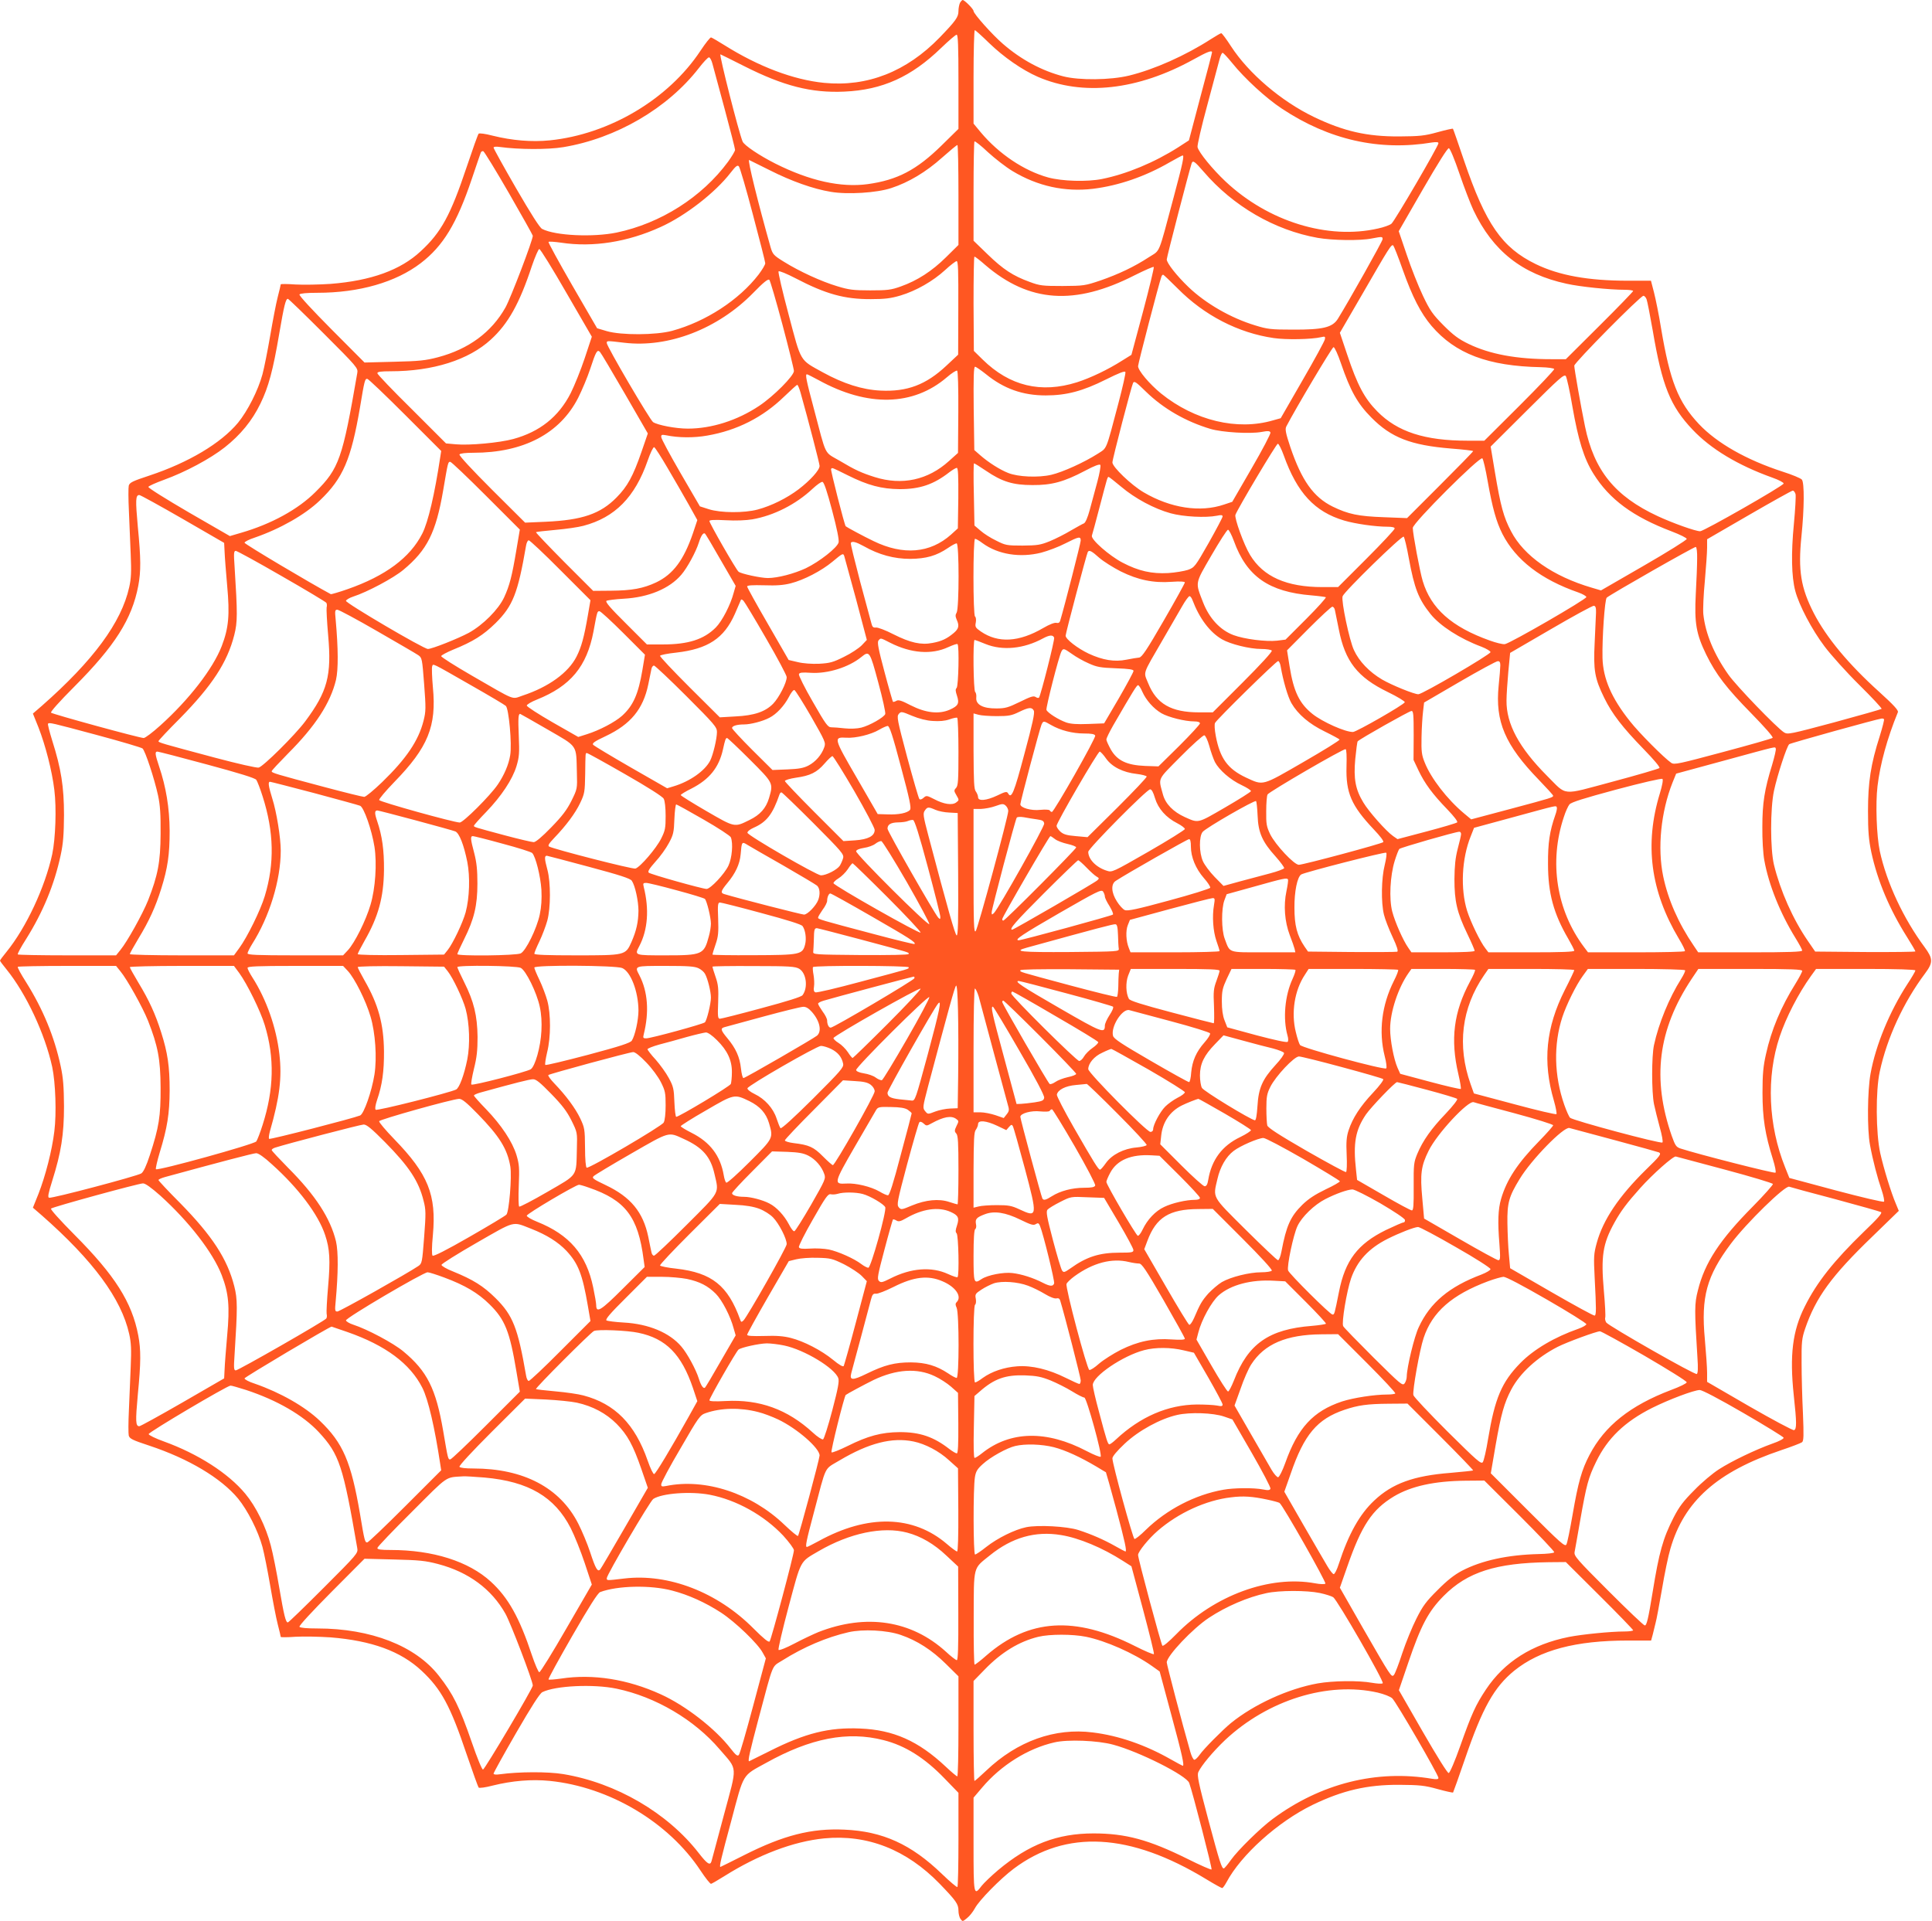 <?xml version="1.0" standalone="no"?>
<!DOCTYPE svg PUBLIC "-//W3C//DTD SVG 20010904//EN"
 "http://www.w3.org/TR/2001/REC-SVG-20010904/DTD/svg10.dtd">
<svg version="1.0" xmlns="http://www.w3.org/2000/svg"
 width="1280pt" height="1273pt" viewBox="0 0 1280 1273"
 preserveAspectRatio="xMidYMid meet">
<g transform="translate(0,1273) scale(0.1,-0.1)"
fill="#ff5722" stroke="none">
<path d="M6360 12711 c-5 -11 -10 -35 -10 -55 0 -39 -18 -64 -124 -174 -220
-227 -480 -329 -766 -301 -203 20 -435 108 -661 250 -43 27 -83 50 -88 51 -5
2 -37 -38 -70 -88 -212 -321 -604 -554 -999 -594 -120 -12 -249 -1 -378 31
-49 13 -89 18 -93 13 -5 -5 -40 -104 -79 -220 -107 -320 -169 -434 -305 -559
-133 -124 -328 -195 -597 -216 -74 -5 -179 -7 -232 -4 -54 4 -98 4 -98 1 0 -4
-9 -41 -20 -84 -11 -42 -33 -158 -50 -257 -17 -99 -40 -214 -51 -255 -29 -107
-99 -244 -162 -321 -113 -136 -328 -264 -587 -350 -112 -37 -131 -46 -137 -67
-3 -13 -3 -88 1 -168 3 -79 9 -209 12 -288 5 -115 3 -159 -10 -217 -52 -234
-239 -487 -579 -786 l-59 -51 37 -92 c46 -118 90 -288 105 -414 15 -119 8
-321 -14 -426 -48 -220 -173 -487 -303 -647 -24 -29 -43 -55 -43 -58 0 -3 19
-29 43 -58 130 -160 255 -427 303 -647 22 -105 29 -307 14 -426 -15 -126 -59
-296 -105 -414 l-37 -92 59 -51 c340 -299 527 -552 579 -786 13 -58 15 -102
10 -217 -3 -79 -9 -209 -12 -288 -4 -80 -4 -155 -1 -168 6 -21 25 -30 137 -67
259 -86 474 -214 587 -350 63 -77 133 -214 162 -321 11 -41 34 -156 51 -255
17 -99 39 -215 50 -257 11 -43 20 -80 20 -84 0 -3 44 -3 98 1 53 3 158 1 232
-4 273 -22 465 -92 603 -221 131 -122 191 -234 298 -552 40 -117 76 -217 80
-222 4 -5 44 0 93 13 129 32 258 43 378 31 395 -40 787 -273 999 -594 33 -50
65 -90 70 -88 5 1 45 24 88 51 226 142 458 230 661 250 286 28 546 -74 766
-301 108 -112 124 -134 124 -177 0 -20 6 -46 14 -56 13 -18 14 -18 43 6 17 13
40 43 52 65 28 53 169 196 257 262 348 261 770 238 1275 -69 54 -33 101 -59
106 -59 5 0 17 17 28 37 96 182 341 402 571 514 199 96 361 134 574 133 135
-1 168 -4 254 -28 54 -15 101 -25 103 -23 2 3 38 103 79 223 116 339 193 475
326 584 170 137 407 200 753 200 l154 0 11 40 c5 22 14 57 19 78 6 20 24 120
42 222 17 102 42 223 56 269 91 314 309 509 733 652 69 23 131 47 139 53 11 9
12 42 6 191 -5 99 -9 250 -9 335 -1 138 2 163 23 225 71 208 174 350 447 613
l174 169 -19 46 c-31 72 -81 234 -104 337 -29 131 -31 414 -3 540 48 223 157
459 300 650 54 72 53 98 -2 173 -141 190 -252 427 -298 638 -21 100 -29 313
-15 430 17 145 64 317 135 490 5 12 -28 48 -124 135 -204 184 -349 359 -433
521 -86 168 -105 283 -82 509 19 185 20 354 3 376 -7 9 -65 33 -128 53 -240
78 -435 189 -554 315 -138 147 -192 284 -251 635 -14 88 -36 195 -47 238 l-20
77 -154 0 c-261 0 -455 35 -609 110 -224 109 -332 265 -475 685 -39 115 -72
211 -74 212 -2 2 -48 -8 -102 -23 -86 -24 -119 -27 -254 -28 -214 -1 -367 34
-565 129 -216 104 -432 288 -549 468 -31 48 -60 87 -65 87 -4 0 -35 -18 -68
-39 -169 -109 -375 -201 -543 -242 -124 -30 -329 -32 -435 -5 -143 37 -280
111 -400 215 -70 60 -195 200 -195 218 0 13 -60 73 -72 73 -4 0 -12 -9 -18
-19z m192 -265 c97 -94 219 -179 324 -225 298 -129 662 -89 1031 115 92 51
123 63 123 47 0 -4 -34 -137 -77 -295 l-76 -288 -71 -46 c-157 -100 -341 -177
-505 -210 -100 -20 -263 -15 -356 10 -160 44 -327 156 -447 299 l-48 58 0 310
c0 170 4 309 8 309 5 0 47 -38 94 -84z m-202 -258 l0 -312 -112 -110 c-165
-162 -293 -229 -489 -256 -177 -24 -383 21 -612 136 -107 54 -206 121 -217
146 -25 59 -157 578 -147 578 1 0 72 -35 157 -78 261 -132 446 -179 664 -169
252 11 444 98 641 289 50 48 96 88 103 88 9 0 12 -69 12 -312z m1813 125 c81
-101 225 -234 330 -303 312 -207 646 -282 995 -224 29 4 42 3 42 -5 0 -19
-289 -514 -311 -533 -10 -9 -51 -24 -89 -32 -333 -76 -728 46 -1011 312 -86
81 -176 191 -185 227 -3 11 26 137 65 280 38 143 75 279 81 303 6 23 15 42 20
42 5 0 33 -30 63 -67z m-3443 -5 c7 -24 43 -159 81 -300 38 -141 69 -263 69
-271 0 -8 -21 -43 -46 -78 -173 -235 -447 -409 -739 -470 -156 -32 -405 -21
-493 24 -16 8 -72 96 -173 270 -82 142 -149 263 -149 269 0 6 16 8 43 4 124
-17 317 -18 419 -1 350 58 691 257 898 524 30 39 60 71 67 71 7 0 17 -19 23
-42z m1989 -712 c166 -100 346 -139 532 -117 170 21 346 81 511 177 42 24 80
44 83 44 12 0 2 -48 -60 -280 -104 -389 -86 -344 -163 -394 -98 -64 -200 -112
-320 -154 -104 -35 -111 -36 -252 -37 -133 0 -151 2 -218 27 -110 40 -176 83
-279 183 l-93 90 0 326 c0 179 3 329 6 332 4 3 44 -28 89 -71 46 -42 119 -99
164 -126z m-359 -158 l0 -331 -83 -82 c-92 -91 -189 -154 -299 -193 -64 -23
-88 -26 -203 -26 -112 0 -142 4 -220 28 -103 31 -248 97 -352 162 -68 42 -74
49 -88 97 -84 298 -153 577 -142 577 1 0 63 -31 137 -68 142 -72 288 -124 404
-143 111 -19 305 -7 401 25 114 37 230 106 337 202 51 45 96 83 101 83 4 1 7
-148 7 -331z m3319 142 c31 -91 73 -200 93 -243 129 -271 322 -423 617 -487
89 -20 284 -40 384 -40 31 0 57 -4 57 -8 0 -4 -100 -108 -223 -230 l-223 -222
-95 0 c-232 0 -408 33 -549 101 -68 33 -102 59 -167 124 -71 72 -89 97 -136
196 -30 63 -78 184 -107 271 l-53 156 159 276 c100 173 164 275 173 274 8 -2
37 -71 70 -168z m-6297 -130 c87 -151 158 -278 158 -282 0 -30 -146 -412 -181
-475 -93 -165 -244 -276 -447 -330 -84 -22 -124 -26 -292 -30 l-195 -5 -219
220 c-128 129 -216 224 -212 231 5 7 48 11 119 11 277 0 519 70 684 196 149
114 239 262 339 559 30 88 56 166 59 173 3 8 10 12 17 10 6 -2 83 -127 170
-278z m4602 143 c196 -229 470 -388 756 -439 98 -17 281 -20 359 -4 69 13 71
13 71 -5 0 -13 -224 -411 -296 -527 -36 -58 -100 -73 -299 -72 -145 0 -168 3
-249 28 -162 49 -328 145 -442 254 -79 76 -144 159 -144 183 0 16 149 589 165
637 8 22 20 13 79 -55z m-2986 -284 c45 -169 82 -314 82 -323 0 -10 -20 -43
-44 -75 -130 -169 -350 -312 -573 -373 -108 -29 -337 -30 -433 -2 l-64 19
-164 283 c-90 156 -161 286 -158 289 3 4 41 1 84 -5 210 -32 440 4 659 104
164 74 362 228 463 359 35 45 46 53 55 43 7 -7 49 -151 93 -319z m4305 -365
c65 -183 120 -289 191 -373 158 -185 375 -267 725 -274 47 -1 86 -7 88 -12 2
-6 -102 -115 -230 -243 l-233 -232 -111 0 c-284 0 -465 59 -598 194 -85 86
-132 174 -200 378 l-48 143 148 255 c179 310 194 335 206 323 4 -4 33 -76 62
-159z m-5540 -155 l168 -290 -47 -142 c-26 -78 -68 -182 -93 -232 -80 -157
-205 -256 -381 -304 -92 -25 -290 -43 -379 -35 l-66 6 -227 227 c-126 124
-228 231 -228 238 0 10 24 13 88 13 280 0 517 75 664 210 115 105 190 239 272
488 21 61 43 112 49 112 7 0 88 -131 180 -291z m2776 184 c290 -248 592 -269
988 -67 68 34 125 59 127 55 3 -4 -29 -137 -71 -295 l-77 -287 -61 -38 c-94
-60 -212 -116 -300 -144 -238 -75 -446 -25 -625 151 l-58 57 -2 313 c0 171 2
312 6 312 4 0 37 -25 73 -57z m-180 -283 l-1 -310 -78 -73 c-134 -126 -260
-174 -437 -165 -121 6 -245 46 -380 120 -157 87 -143 62 -228 383 -41 153 -71
283 -67 287 5 5 55 -16 113 -46 199 -104 324 -139 499 -138 92 0 132 5 196 24
103 31 214 94 296 169 34 32 69 58 76 59 10 0 12 -63 11 -310z m1454 128 c176
-178 401 -294 636 -328 81 -12 250 -9 314 6 25 6 28 4 25 -13 -1 -11 -68 -134
-148 -272 l-145 -252 -50 -14 c-238 -70 -520 -2 -743 178 -77 63 -152 152
-152 181 0 17 139 551 155 594 2 6 7 12 11 12 3 0 47 -42 97 -92z m-2619 -239
c42 -158 76 -296 76 -307 0 -32 -134 -167 -230 -231 -145 -97 -316 -151 -473
-151 -80 0 -199 23 -230 43 -21 14 -307 502 -307 524 0 16 -2 16 116 2 293
-35 621 92 854 330 69 71 98 94 107 87 6 -6 45 -140 87 -297z m5725 168 c5
-13 23 -106 41 -208 62 -366 116 -500 264 -656 121 -128 300 -236 529 -318 43
-15 76 -33 74 -39 -5 -17 -529 -316 -553 -316 -31 0 -182 54 -281 100 -284
132 -422 303 -482 595 -28 136 -71 381 -71 402 0 20 438 463 458 463 7 0 16
-10 21 -23z m-8765 -226 c223 -223 229 -230 223 -263 -98 -567 -120 -632 -277
-788 -115 -115 -292 -212 -492 -270 l-75 -22 -272 157 c-149 87 -270 162 -268
169 2 6 49 27 104 47 141 51 307 140 402 215 104 82 182 177 236 289 54 110
84 222 125 464 32 187 43 231 57 231 5 0 111 -103 237 -229z m6740 -198 c63
-184 110 -267 201 -359 132 -134 262 -184 528 -206 81 -6 147 -14 147 -17 0
-4 -99 -105 -219 -225 l-219 -219 -153 6 c-169 6 -236 20 -339 70 -128 63
-206 173 -281 394 -31 93 -36 119 -27 137 61 118 304 526 313 526 7 0 29 -48
49 -107z m-4744 -202 l152 -263 -42 -122 c-56 -162 -93 -229 -165 -302 -107
-109 -228 -150 -468 -161 l-138 -6 -221 220 c-132 132 -218 225 -214 232 5 7
40 11 92 11 332 0 574 127 695 365 25 50 61 135 79 190 38 116 47 132 65 113
7 -7 81 -132 165 -277z m2392 130 c119 -97 244 -141 396 -141 138 0 246 29
398 105 88 44 127 59 130 50 3 -7 -18 -100 -46 -206 -86 -325 -74 -294 -138
-336 -88 -56 -230 -121 -307 -139 -86 -20 -220 -14 -285 12 -54 21 -130 69
-185 117 l-40 35 -4 276 c-2 205 0 276 9 276 6 0 38 -22 72 -49z m-183 -252
l-2 -270 -59 -53 c-140 -127 -312 -164 -493 -107 -88 28 -130 47 -232 108
-106 62 -85 20 -172 349 -50 187 -57 224 -45 224 4 0 39 -18 78 -39 325 -179
626 -172 849 19 32 28 63 47 68 44 6 -3 9 -112 8 -275z m4069 35 c39 -222 76
-342 139 -443 106 -170 262 -285 518 -382 55 -21 100 -43 100 -50 0 -7 -128
-87 -284 -177 l-284 -164 -61 18 c-256 75 -450 210 -535 374 -49 93 -69 166
-107 393 l-28 168 243 242 c213 212 244 240 255 225 6 -9 27 -101 44 -204z
m-7734 -53 l239 -239 -6 -39 c-37 -246 -80 -431 -119 -508 -81 -160 -244 -281
-496 -369 -57 -20 -107 -34 -110 -33 -131 70 -572 332 -572 341 0 6 30 22 68
34 170 59 333 152 431 246 154 147 207 272 266 616 30 182 33 190 48 190 7 0
120 -108 251 -239z m4908 154 c116 -113 264 -198 428 -247 78 -23 264 -34 338
-20 43 8 55 7 59 -4 3 -7 -53 -114 -124 -236 l-129 -223 -54 -18 c-158 -54
-355 -24 -533 81 -82 48 -207 168 -207 198 0 22 127 509 137 527 8 14 19 7 85
-58z m-2288 -7 c53 -189 126 -470 126 -485 0 -28 -62 -96 -139 -155 -78 -59
-181 -110 -271 -134 -89 -24 -245 -23 -324 2 l-59 19 -128 220 c-70 121 -128
228 -128 239 -1 16 4 17 32 12 81 -17 185 -18 273 -2 197 34 368 121 509 258
44 42 83 78 87 78 4 0 14 -24 22 -52z m3201 -415 c89 -249 205 -374 400 -432
74 -22 208 -41 287 -41 32 0 48 -4 48 -12 0 -7 -84 -97 -187 -200 l-188 -188
-103 0 c-239 0 -393 69 -480 213 -41 67 -105 245 -97 266 18 46 271 471 281
471 6 0 24 -35 39 -77z m-4082 -84 c44 -74 105 -181 138 -239 l59 -106 -29
-87 c-61 -178 -131 -272 -244 -326 -85 -40 -161 -54 -300 -55 l-117 -1 -192
192 c-105 106 -190 195 -187 197 2 2 60 9 129 15 69 6 152 18 185 27 209 55
342 190 426 432 18 52 37 91 43 89 6 -2 46 -64 89 -138z m5433 -86 c32 -180
57 -269 98 -351 89 -173 256 -302 504 -388 28 -10 52 -24 52 -30 0 -15 -505
-307 -540 -312 -14 -2 -59 9 -100 24 -253 90 -390 213 -444 394 -19 62 -66
315 -66 352 0 33 445 477 461 461 6 -6 22 -74 35 -150z m-6636 -98 l224 -224
-23 -136 c-29 -173 -45 -235 -81 -313 -38 -81 -140 -183 -234 -235 -73 -39
-244 -107 -271 -107 -28 0 -545 304 -543 319 2 7 23 20 48 28 93 30 266 122
332 177 158 131 216 247 264 526 32 188 32 190 47 190 7 0 113 -101 237 -225z
m3312 166 c107 -73 180 -95 308 -95 127 -1 209 21 349 95 62 33 97 46 101 38
4 -6 -5 -56 -20 -112 -15 -56 -38 -139 -50 -185 -14 -52 -29 -86 -39 -90 -9
-3 -47 -25 -86 -47 -38 -23 -101 -55 -140 -71 -62 -25 -82 -28 -180 -29 -105
0 -114 2 -175 33 -36 17 -83 47 -104 66 l-40 34 -4 206 c-3 113 -2 206 1 206
4 0 39 -22 79 -49z m-916 -30 c134 -67 225 -91 345 -92 134 0 225 31 330 113
20 15 42 28 48 28 9 0 11 -55 10 -201 l-3 -200 -45 -41 c-139 -124 -317 -139
-514 -43 -63 30 -176 91 -184 98 -8 8 -101 372 -97 379 7 11 1 13 110 -41z
m1812 -76 c92 -78 219 -146 328 -176 83 -23 233 -31 307 -16 27 6 37 5 37 -5
0 -7 -42 -86 -92 -175 -90 -158 -94 -163 -138 -179 -25 -8 -83 -18 -130 -21
-109 -6 -196 13 -303 69 -88 46 -211 154 -203 179 3 8 26 93 51 189 52 198 52
200 60 200 3 0 40 -29 83 -65z m-1915 -157 c32 -120 47 -195 43 -212 -9 -35
-126 -127 -217 -171 -77 -36 -186 -65 -252 -65 -46 0 -177 28 -194 42 -16 13
-193 321 -193 336 0 7 35 9 108 5 66 -4 135 -1 177 6 142 25 288 99 398 202
29 27 58 48 66 46 10 -1 31 -64 64 -189z m6383 108 c3 -13 -2 -102 -11 -197
-19 -195 -16 -350 9 -444 25 -95 110 -257 194 -368 42 -56 145 -171 230 -255
85 -84 152 -156 148 -159 -3 -3 -144 -43 -313 -89 -292 -78 -309 -82 -333 -67
-50 32 -318 310 -369 383 -96 136 -152 272 -166 400 -3 30 1 129 10 220 8 91
15 190 15 221 l0 56 278 161 c152 88 283 161 289 161 7 1 15 -10 19 -23z
m-10686 -164 l275 -159 3 -59 c1 -32 9 -133 17 -224 18 -195 10 -281 -36 -401
-58 -150 -217 -355 -407 -526 -51 -46 -100 -83 -110 -83 -27 0 -604 158 -614
168 -5 5 56 74 155 173 268 269 381 447 423 667 18 96 18 178 -3 393 -16 177
-15 209 10 209 7 0 136 -71 287 -158z m6965 -147 c85 -235 232 -337 515 -360
47 -4 89 -10 94 -12 4 -3 -54 -68 -129 -143 l-138 -138 -56 -7 c-73 -8 -217
10 -289 37 -88 33 -160 111 -201 216 -53 137 -56 120 55 312 54 93 103 170
110 170 6 0 24 -34 39 -75z m-3400 -126 l99 -171 -13 -45 c-21 -81 -77 -189
-119 -231 -79 -79 -182 -112 -351 -112 l-105 0 -140 140 c-103 102 -137 142
-128 149 7 4 59 11 115 14 164 9 303 67 381 159 39 45 97 152 116 213 14 45
29 67 40 60 4 -2 51 -81 105 -176z m4559 11 c37 -200 64 -269 144 -369 63 -78
194 -163 337 -216 33 -13 60 -29 60 -36 0 -15 -451 -279 -478 -279 -28 0 -176
60 -241 98 -83 49 -152 120 -186 195 -30 64 -85 325 -75 356 9 30 394 406 405
395 5 -5 21 -70 34 -144z m-2174 118 c0 -16 -106 -430 -136 -531 -4 -13 -12
-17 -25 -14 -12 3 -46 -10 -87 -34 -161 -94 -299 -102 -414 -23 -36 25 -39 31
-33 60 3 18 1 35 -5 39 -14 8 -14 515 0 515 6 0 29 -13 51 -30 102 -74 247
-97 387 -62 45 12 117 39 159 61 91 46 103 49 103 19z m-3446 -197 l198 -198
-17 -99 c-25 -145 -43 -211 -75 -274 -54 -107 -185 -202 -358 -259 -74 -25
-39 -39 -335 132 -114 66 -206 124 -204 130 2 6 37 25 78 42 134 54 201 97
282 176 115 114 148 198 202 512 3 20 11 37 18 37 7 0 102 -89 211 -199z
m2009 160 c100 -57 201 -84 307 -84 106 1 174 20 252 73 23 16 49 30 56 30 17
0 17 -431 0 -459 -9 -15 -9 -25 0 -46 19 -41 14 -61 -19 -89 -45 -38 -81 -55
-141 -66 -75 -15 -147 1 -258 57 -52 27 -105 47 -117 45 -17 -2 -24 4 -29 25
-4 15 -38 141 -75 278 -36 138 -65 253 -62 258 8 13 33 7 86 -22z m5521 -82
c0 -41 -4 -146 -9 -234 -10 -194 3 -266 69 -402 65 -132 134 -222 300 -391 89
-91 146 -156 140 -161 -5 -5 -153 -47 -329 -94 -291 -78 -322 -85 -342 -72
-46 31 -213 198 -274 276 -123 154 -178 283 -182 419 -3 132 15 389 28 400 30
25 581 339 590 336 6 -1 10 -35 9 -77z m-9378 -116 c159 -91 292 -171 296
-177 4 -6 5 -20 2 -31 -2 -11 2 -93 10 -183 24 -269 -4 -373 -152 -572 -68
-91 -277 -298 -308 -306 -13 -3 -137 25 -291 66 -352 94 -373 100 -373 109 0
5 64 73 143 152 212 216 313 370 359 551 22 87 22 140 2 456 -6 86 -5 102 8
102 8 0 145 -75 304 -167z m5417 121 c29 -25 93 -65 142 -90 115 -57 217 -78
338 -69 56 4 87 2 87 -4 0 -6 -63 -120 -140 -253 -113 -196 -145 -243 -163
-245 -12 -1 -50 -7 -84 -14 -79 -16 -157 -3 -250 40 -74 35 -153 96 -153 119
0 16 139 541 147 555 9 15 26 6 76 -39z m-1690 13 c2 -7 37 -135 78 -285 l72
-272 -34 -36 c-19 -19 -71 -54 -117 -76 -72 -36 -93 -42 -165 -46 -49 -2 -106
2 -142 11 l-60 14 -137 238 c-76 131 -138 243 -138 249 0 8 35 10 113 8 82 -3
129 1 176 13 87 22 204 83 276 143 66 55 71 58 78 39z m2307 -292 c46 -122
115 -214 196 -261 55 -32 183 -64 260 -64 35 0 66 -5 70 -11 4 -7 -76 -94
-192 -210 l-199 -199 -91 0 c-184 0 -282 56 -337 193 -32 79 -41 50 96 287 49
85 107 185 129 223 21 37 43 67 49 67 5 0 14 -11 19 -25z m-2824 -256 c75
-129 136 -244 136 -255 1 -36 -51 -137 -90 -177 -52 -53 -125 -78 -250 -84
l-103 -6 -200 199 c-109 109 -198 203 -196 209 2 5 50 15 108 21 209 24 316
94 388 257 15 34 31 71 35 81 6 17 8 18 22 5 8 -9 76 -121 150 -250z m5498
171 c-1 -25 -5 -115 -9 -200 -9 -181 0 -235 64 -365 52 -106 121 -195 260
-338 70 -72 111 -121 105 -126 -5 -5 -144 -46 -309 -90 -348 -93 -299 -97
-436 39 -185 186 -270 344 -268 499 0 36 6 122 12 190 l12 125 270 157 c149
87 277 157 285 155 11 -1 15 -13 14 -46z m-1730 18 c3 -13 14 -70 26 -128 41
-212 124 -318 324 -415 64 -31 115 -62 113 -68 -5 -16 -319 -196 -343 -197
-51 -1 -201 66 -268 119 -87 70 -125 147 -152 315 l-17 107 144 145 c79 79
149 144 156 144 7 0 15 -10 17 -22z m-6345 -140 c135 -78 258 -149 272 -159
25 -17 26 -23 39 -192 12 -159 12 -180 -4 -243 -33 -131 -114 -251 -274 -406
-56 -54 -109 -98 -119 -98 -10 0 -128 29 -263 65 -327 87 -350 94 -350 105 0
5 49 57 108 117 182 182 281 335 318 488 16 70 15 208 -2 398 -6 60 -5 67 11
67 10 0 129 -64 264 -142z m1630 -12 l144 -144 -17 -102 c-27 -160 -61 -236
-135 -303 -47 -42 -150 -96 -233 -122 l-57 -18 -170 97 c-94 54 -171 104 -171
111 0 7 30 25 68 40 222 89 330 219 374 451 25 136 25 134 40 134 7 0 78 -65
157 -144z m2855 -31 c5 -13 -87 -375 -100 -397 -3 -4 -13 -3 -23 4 -14 9 -34
2 -105 -33 -76 -37 -96 -43 -154 -43 -89 -1 -138 25 -134 71 2 17 -2 34 -7 38
-12 7 -16 345 -4 345 3 0 36 -12 72 -27 113 -46 254 -32 381 37 43 23 66 25
74 5z m-1086 -34 c138 -70 274 -80 384 -29 31 14 59 24 62 20 12 -11 6 -278
-6 -290 -9 -9 -8 -21 2 -51 17 -52 9 -68 -47 -93 -72 -32 -160 -22 -260 29
-61 32 -82 38 -95 29 -9 -5 -19 -8 -22 -6 -2 3 -28 92 -56 198 -41 153 -49
196 -40 208 16 18 11 19 78 -15z m1204 -74 c26 -19 75 -47 110 -62 55 -25 78
-29 181 -33 87 -3 117 -8 117 -17 0 -8 -44 -89 -97 -181 l-98 -167 -105 -4
c-76 -3 -116 0 -146 10 -53 19 -123 64 -131 83 -5 14 81 351 99 387 12 23 16
22 70 -16z m-1283 -190 c29 -106 49 -199 46 -208 -8 -22 -103 -76 -158 -90
-28 -7 -72 -9 -110 -5 -34 4 -74 7 -89 7 -23 0 -36 17 -123 169 -54 93 -95
176 -92 183 4 11 22 13 79 9 112 -7 252 37 335 105 53 43 56 39 112 -170z
m2666 106 c16 -93 47 -200 71 -242 43 -74 118 -138 221 -188 51 -25 95 -49 98
-53 3 -5 -106 -72 -241 -150 -277 -160 -262 -156 -379 -102 -121 57 -172 127
-200 275 -8 42 -10 78 -5 87 14 26 405 410 418 410 6 0 14 -17 17 -37z m1455
9 c0 -16 -5 -77 -11 -135 -24 -238 42 -393 267 -625 51 -53 94 -100 94 -104 0
-12 -11 -15 -280 -87 l-263 -70 -48 40 c-111 93 -219 233 -260 337 -20 49 -23
73 -21 167 1 61 6 137 10 170 l7 60 235 137 c129 75 243 137 253 137 12 1 17
-7 17 -27z m-6815 -135 c116 -66 217 -126 226 -134 20 -17 42 -255 29 -328
-10 -62 -40 -131 -82 -193 -50 -74 -229 -252 -252 -252 -41 1 -530 137 -534
149 -2 7 43 60 100 119 224 230 281 370 256 628 -6 67 -8 129 -5 138 8 20 -14
31 262 -127z m1422 -69 c187 -187 203 -206 203 -238 0 -45 -26 -153 -45 -190
-35 -68 -135 -138 -242 -170 l-43 -13 -239 137 c-132 76 -245 144 -251 151 -9
10 9 23 84 58 164 78 247 178 281 342 9 44 18 90 21 103 2 12 10 22 17 22 6 0
103 -91 214 -202z m3021 29 c25 -56 74 -112 127 -143 45 -26 155 -54 218 -54
23 0 37 -5 37 -13 0 -7 -62 -74 -137 -149 l-138 -136 -88 3 c-121 5 -185 35
-227 108 -16 29 -30 59 -30 67 0 9 21 51 46 95 131 226 155 265 164 265 5 0
18 -19 28 -43z m-2194 -165 c93 -163 98 -173 87 -203 -17 -50 -58 -97 -104
-121 -32 -17 -65 -23 -141 -26 l-98 -4 -134 133 c-74 74 -134 139 -134 145 0
14 32 24 80 24 43 0 124 21 167 44 48 24 99 80 129 137 14 28 30 49 37 47 7
-3 56 -81 111 -176z m1475 40 c8 -14 -8 -87 -62 -287 -69 -260 -86 -301 -108
-262 -8 14 -17 13 -72 -14 -72 -34 -127 -39 -127 -11 0 10 -7 27 -15 38 -12
15 -14 65 -15 268 l0 249 33 -9 c17 -5 73 -9 122 -9 77 0 98 4 145 27 66 32
86 34 99 10z m-669 -69 c43 -3 80 0 109 10 25 9 48 14 53 11 4 -3 8 -105 8
-226 0 -189 -2 -224 -16 -239 -15 -16 -14 -20 3 -49 18 -31 18 -32 -2 -47 -27
-20 -82 -12 -146 22 -49 25 -52 25 -70 9 -12 -11 -23 -14 -28 -8 -5 5 -41 130
-81 278 -66 248 -70 269 -55 286 15 17 19 16 88 -13 46 -19 96 -32 137 -34z
m3186 -95 l-1 -163 33 -70 c41 -86 93 -157 191 -258 45 -47 71 -81 65 -86 -5
-5 -96 -32 -202 -60 l-193 -51 -29 20 c-46 32 -162 163 -197 222 -53 87 -66
158 -54 289 6 62 13 114 16 117 16 17 342 201 356 201 13 1 15 -21 15 -161z
m-5739 39 c205 -119 190 -97 195 -288 3 -105 3 -106 -36 -185 -30 -60 -61
-101 -134 -176 -61 -63 -103 -98 -116 -98 -12 0 -97 20 -191 45 -209 56 -205
55 -205 64 0 4 36 45 81 91 101 105 174 215 201 304 18 61 20 85 15 201 -5
115 -3 145 9 145 1 0 83 -46 181 -103z m8855 68 c3 -3 -10 -54 -28 -112 -60
-187 -78 -306 -78 -498 0 -136 5 -190 22 -272 41 -189 120 -377 236 -561 31
-49 56 -92 56 -96 0 -3 -149 -5 -332 -4 l-332 3 -48 70 c-100 145 -183 333
-225 505 -25 105 -25 371 0 490 22 103 85 296 101 309 10 8 583 167 612 170 6
1 13 -1 16 -4z m-5518 -39 c61 -35 141 -56 218 -56 50 0 70 -4 74 -14 6 -15
-273 -506 -287 -506 -4 0 -11 4 -14 10 -3 6 -30 7 -63 4 -61 -7 -132 14 -132
37 0 17 128 499 140 527 12 27 14 27 64 -2z m-6326 -65 c161 -43 298 -84 306
-90 18 -15 79 -201 103 -311 14 -65 18 -126 17 -255 -1 -187 -18 -275 -83
-441 -36 -90 -139 -275 -183 -328 l-29 -36 -323 0 c-177 0 -325 3 -328 6 -4 3
21 49 55 102 112 179 187 360 229 556 17 79 21 136 22 266 0 187 -19 307 -78
493 -18 58 -31 109 -28 112 9 9 22 6 320 -74z m5331 -212 c57 -212 70 -274 60
-285 -17 -21 -76 -33 -149 -30 l-65 2 -138 239 c-155 267 -156 272 -69 267 61
-4 163 21 217 53 22 13 47 24 56 25 12 0 32 -59 88 -271z m2043 138 c10 -38
27 -85 37 -106 28 -53 102 -118 177 -153 36 -17 63 -35 62 -40 -2 -6 -80 -55
-173 -109 -183 -106 -173 -104 -265 -63 -77 35 -128 87 -145 149 -31 115 -41
92 117 252 78 79 149 142 157 141 8 -2 22 -32 33 -71z m-3045 -89 c158 -158
157 -156 128 -256 -20 -67 -59 -111 -129 -145 -101 -50 -96 -51 -286 59 -93
54 -170 102 -170 106 0 4 32 24 71 43 119 61 182 139 209 260 14 64 18 75 27
75 4 0 72 -64 150 -142z m6798 72 c3 -5 -8 -53 -24 -107 -51 -165 -65 -254
-65 -413 -1 -80 5 -178 13 -220 29 -162 105 -351 207 -516 24 -39 44 -76 44
-82 0 -9 -89 -12 -345 -12 l-344 0 -29 43 c-102 149 -171 307 -203 461 -39
188 -15 427 62 621 l24 59 320 87 c367 100 332 92 340 79z m-2844 -118 c-5
-176 32 -260 180 -417 43 -45 69 -79 63 -85 -11 -11 -529 -150 -559 -150 -31
0 -155 132 -190 203 -24 51 -27 67 -26 153 0 52 4 102 9 110 10 18 503 305
517 300 6 -1 8 -46 6 -114z m-7551 13 c215 -58 319 -90 328 -102 7 -10 26 -59
42 -110 75 -235 80 -444 14 -661 -28 -93 -116 -272 -169 -344 l-35 -48 -345 0
c-190 0 -345 4 -345 8 0 5 26 51 57 103 71 117 113 209 151 330 43 137 56 226
56 384 -1 152 -24 291 -70 427 -27 81 -29 98 -11 98 6 0 154 -38 327 -85z
m5958 39 c39 -55 112 -92 203 -102 34 -4 64 -12 66 -17 2 -6 -86 -98 -194
-206 l-198 -196 -78 7 c-61 5 -82 12 -102 30 -14 13 -25 30 -25 38 0 22 273
492 286 492 5 0 25 -21 42 -46z m-3186 -104 c147 -84 248 -148 255 -162 8 -13
13 -61 13 -114 0 -81 -3 -97 -30 -151 -32 -64 -138 -188 -170 -198 -18 -6
-543 129 -572 146 -10 6 -1 20 33 56 79 82 141 165 173 233 29 61 31 73 33
190 2 149 1 140 12 140 5 0 119 -63 253 -140z m1518 -112 c74 -128 135 -244
135 -257 0 -40 -43 -63 -130 -69 l-77 -5 -194 194 c-107 107 -194 199 -194
204 0 6 33 16 73 22 95 13 139 35 190 94 23 27 47 49 52 49 6 0 71 -105 145
-232z m5337 -15 c-103 -337 -62 -648 126 -963 25 -41 43 -78 40 -82 -2 -5
-148 -8 -323 -8 l-319 0 -25 33 c-184 244 -235 566 -135 864 11 35 28 72 37
83 13 15 93 40 312 99 169 45 299 75 304 70 6 -5 -1 -43 -17 -96z m-8915 2
c156 -42 292 -79 304 -84 25 -11 77 -159 95 -272 17 -111 6 -275 -26 -383 -31
-106 -105 -253 -150 -302 l-32 -34 -317 0 c-253 0 -316 3 -316 13 0 7 14 35
30 61 115 181 190 424 190 620 0 85 -28 258 -56 345 -25 81 -30 111 -15 111 5
0 137 -34 293 -75z m5570 -33 c21 -70 73 -129 148 -167 27 -14 50 -31 50 -38
0 -6 -109 -74 -241 -150 -239 -137 -241 -138 -277 -126 -70 22 -122 76 -122
125 0 22 388 414 410 414 10 0 21 -20 32 -58z m-2263 -166 c187 -188 203 -206
197 -231 -4 -15 -14 -38 -22 -51 -18 -27 -90 -64 -125 -64 -30 1 -483 263
-487 282 -1 8 15 22 40 33 87 38 127 89 173 223 2 6 8 12 12 12 5 0 100 -92
212 -204z m2943 49 c4 -111 31 -173 119 -270 33 -37 58 -72 57 -77 -2 -6 -44
-22 -94 -35 -49 -13 -138 -37 -199 -53 l-109 -30 -59 60 c-32 33 -67 80 -77
103 -26 56 -27 166 -2 195 22 27 345 213 354 204 3 -4 8 -47 10 -97z m-1652
32 c0 -37 -202 -782 -216 -797 -12 -12 -14 49 -14 398 l0 412 48 0 c26 1 70 9
97 19 45 16 52 17 68 3 9 -8 17 -24 17 -35z m-2019 -57 c96 -55 177 -108 181
-118 16 -40 8 -137 -16 -188 -26 -55 -119 -154 -145 -154 -30 1 -372 97 -383
108 -8 8 5 28 44 72 31 33 71 89 89 123 30 55 34 72 37 160 2 53 8 97 12 97 4
0 86 -45 181 -100z m5653 81 c3 -5 -1 -28 -10 -52 -37 -106 -49 -184 -48 -324
0 -193 37 -329 134 -495 22 -38 40 -73 40 -79 0 -8 -88 -11 -284 -11 l-285 0
-19 25 c-34 42 -99 177 -122 250 -45 145 -36 346 24 494 l22 56 265 72 c297
81 276 76 283 64z m-4116 -17 c20 -9 62 -17 92 -18 l55 -3 3 -407 c2 -311 -1
-407 -10 -404 -10 4 -58 172 -187 660 -35 132 -37 149 -24 167 17 25 23 26 71
5z m-3446 -69 c134 -36 253 -69 265 -74 26 -12 56 -88 79 -202 19 -97 15 -237
-11 -334 -19 -69 -84 -206 -119 -250 l-24 -30 -286 -3 c-159 -2 -286 1 -286 6
0 5 20 44 45 88 92 160 127 290 129 469 1 134 -12 226 -45 324 -18 52 -18 71
1 71 5 0 118 -29 252 -65z m4118 6 c36 -5 46 -10 48 -28 3 -20 -300 -559 -333
-593 -13 -12 -15 -12 -15 5 0 22 156 611 166 627 4 6 23 7 48 3 22 -4 61 -11
86 -14z m-723 -316 c46 -171 83 -319 83 -330 0 -17 -2 -17 -14 -5 -25 27 -336
571 -336 589 0 28 21 41 70 42 25 0 54 4 65 9 11 5 26 8 34 7 10 -1 40 -95 98
-312z m3533 219 c0 -9 -10 -52 -22 -97 -16 -62 -21 -112 -22 -202 0 -147 17
-221 85 -362 27 -56 49 -107 49 -113 0 -6 -72 -10 -209 -10 l-210 0 -20 29
c-35 49 -89 172 -107 241 -22 85 -14 237 16 335 12 39 26 75 31 80 9 9 366
112 397 114 6 1 12 -6 12 -15z m-6351 -64 c102 -27 190 -55 197 -62 23 -24 55
-153 61 -243 3 -62 0 -113 -11 -165 -20 -94 -92 -240 -126 -257 -29 -15 -420
-19 -420 -5 0 5 20 49 45 99 66 132 88 223 88 368 0 92 -5 139 -21 202 -25 94
-27 113 -9 113 6 0 95 -22 196 -50z m3661 30 c14 -11 51 -25 83 -32 31 -7 57
-17 57 -23 0 -11 -471 -485 -483 -485 -4 0 -7 4 -7 10 0 14 311 550 319 550 3
0 17 -9 31 -20z m900 -50 c0 -69 32 -146 86 -208 25 -28 44 -57 42 -64 -3 -7
-126 -45 -274 -85 -209 -57 -274 -71 -292 -63 -12 5 -36 31 -52 57 -38 59 -41
116 -7 137 68 45 474 276 485 276 8 0 12 -16 12 -50z m-1883 -233 c85 -148
152 -274 150 -280 -6 -16 -488 464 -485 483 2 9 21 17 52 22 28 4 61 16 75 27
14 11 32 19 40 18 7 -1 83 -123 168 -270z m-817 108 c113 -65 213 -125 223
-133 19 -17 22 -57 8 -95 -15 -39 -71 -97 -94 -97 -15 0 -430 106 -529 136
-26 8 -22 21 21 73 54 65 82 125 88 190 7 85 8 86 45 63 18 -11 125 -73 238
-137z m3984 3 c-22 -87 -25 -247 -5 -328 7 -30 33 -97 57 -148 30 -64 39 -94
31 -98 -7 -2 -143 -3 -302 -2 l-289 3 -23 33 c-50 74 -67 140 -67 257 -1 108
19 205 45 221 25 15 555 151 563 144 5 -5 0 -40 -10 -82z m-5270 -12 c202 -54
273 -77 282 -92 22 -32 44 -135 44 -199 -1 -75 -14 -133 -47 -208 -39 -87 -41
-87 -369 -87 -189 0 -274 3 -274 11 0 6 15 43 34 82 19 40 42 101 52 137 23
85 23 252 1 336 -20 74 -21 94 -4 94 6 -1 133 -34 281 -74z m3295 -5 c25 -26
55 -53 66 -59 18 -10 18 -13 5 -25 -15 -15 -554 -327 -564 -327 -24 0 22 53
211 242 120 120 222 218 226 218 5 0 30 -22 56 -49z m-1320 -195 c123 -123
222 -229 220 -235 -4 -12 -571 309 -577 327 -1 5 13 20 33 32 20 12 48 40 62
61 14 22 28 39 32 39 3 0 107 -101 230 -224z m2654 117 c3 -5 -2 -39 -10 -78
-20 -94 -12 -201 22 -291 15 -38 29 -79 32 -91 l5 -23 -211 0 c-239 0 -221 -6
-257 90 -22 58 -23 199 -2 255 l15 40 184 51 c192 54 215 59 222 47z m-4050
-72 c98 -26 182 -52 187 -57 13 -13 40 -123 40 -164 0 -19 -6 -58 -14 -85 -32
-120 -43 -125 -288 -125 -207 0 -205 -1 -172 62 56 108 66 243 29 391 -6 24
-4 27 16 27 13 0 104 -22 202 -49z m2837 -41 c0 -9 14 -38 31 -64 16 -27 27
-52 22 -56 -8 -8 -602 -170 -623 -170 -35 0 22 38 270 181 247 142 276 157
288 142 6 -9 12 -24 12 -33z m-1547 -131 c257 -148 296 -173 286 -184 -3 -2
-124 27 -270 66 -355 94 -369 98 -369 109 0 6 14 29 30 52 17 22 30 49 30 59
0 25 11 49 21 49 6 0 128 -68 272 -151z m2270 74 c-13 -75 -6 -173 16 -237 12
-33 21 -63 21 -68 0 -4 -133 -8 -295 -8 l-295 0 -11 28 c-19 46 -22 115 -7
152 l14 35 265 72 c145 39 272 72 282 72 16 1 17 -4 10 -46z m-2998 -53 c172
-46 264 -75 272 -86 19 -26 27 -83 17 -122 -17 -67 -33 -70 -341 -71 -150 -1
-273 1 -273 4 0 3 9 34 21 68 18 52 20 79 17 170 -4 93 -2 107 12 107 8 0 132
-31 275 -70z m2362 -145 c1 -39 3 -79 5 -90 3 -20 -3 -20 -324 -23 -326 -2
-380 3 -285 29 468 129 574 157 587 155 11 -1 15 -18 17 -71z m-1704 -30 c343
-92 317 -84 317 -96 0 -6 -123 -8 -317 -7 -311 3 -318 3 -315 23 1 11 3 47 4
80 1 65 4 75 20 75 5 0 137 -34 291 -75z m-4905 -211 c44 -53 147 -238 183
-328 65 -166 82 -254 83 -441 1 -191 -11 -265 -71 -448 -24 -74 -43 -113 -57
-122 -29 -18 -595 -168 -611 -161 -10 3 -5 29 21 112 59 187 78 307 78 494 -1
130 -5 187 -22 266 -42 196 -117 377 -229 556 -34 53 -59 99 -55 102 3 3 151
6 328 6 l323 0 29 -36z m787 -11 c53 -73 141 -252 169 -345 66 -217 61 -426
-14 -661 -16 -51 -35 -100 -42 -110 -14 -19 -653 -196 -665 -184 -3 4 8 53 25
110 51 166 65 257 66 412 0 159 -13 249 -56 384 -38 121 -80 213 -151 330 -31
52 -57 98 -57 103 0 4 155 8 345 8 l345 0 35 -47z m720 13 c45 -49 119 -196
150 -302 32 -108 43 -272 26 -383 -18 -113 -70 -261 -95 -272 -46 -19 -597
-161 -603 -155 -4 4 -1 26 5 49 65 226 81 357 63 512 -20 176 -86 364 -179
509 -18 28 -32 56 -32 63 0 10 63 13 316 13 l317 0 32 -34z m661 -1 c35 -44
100 -181 119 -250 26 -97 30 -237 11 -334 -21 -105 -53 -189 -74 -200 -42 -21
-524 -143 -533 -134 -6 6 -2 30 9 64 34 98 47 190 46 324 -2 179 -37 309 -129
469 -25 44 -45 83 -45 88 0 5 127 8 286 6 l286 -3 24 -30z m484 22 c34 -17
106 -163 126 -257 11 -50 14 -104 11 -161 -5 -105 -42 -236 -71 -254 -30 -18
-385 -110 -393 -101 -4 3 4 50 17 104 19 76 24 122 24 212 -2 140 -24 234 -89
363 -25 50 -45 94 -45 99 0 14 391 10 420 -5z m672 -1 c57 -24 107 -156 108
-281 0 -65 -23 -167 -44 -200 -10 -15 -76 -37 -290 -94 -152 -40 -280 -71
-283 -67 -4 3 2 41 12 84 25 100 25 253 1 342 -10 36 -33 97 -52 137 -19 39
-34 76 -34 82 0 18 538 15 582 -3z m507 -2 c17 -8 36 -25 42 -37 18 -32 39
-118 39 -157 0 -41 -27 -151 -40 -164 -11 -11 -357 -106 -389 -106 -20 0 -22
3 -16 27 37 148 27 283 -29 391 -33 63 -35 62 172 62 152 0 195 -3 221 -16z
m666 -3 c47 -28 60 -124 22 -175 -8 -11 -100 -40 -272 -86 -143 -39 -267 -70
-275 -70 -14 0 -16 14 -12 108 3 90 1 117 -17 169 -12 34 -21 65 -21 68 0 3
123 5 273 4 240 0 276 -3 302 -18z m725 10 c0 -12 26 -4 -319 -96 -156 -42
-290 -74 -299 -70 -10 4 -13 15 -9 38 3 18 1 53 -3 77 -5 25 -6 48 -4 52 7 12
634 10 634 -1z m1392 -41 c-1 -14 -3 -53 -3 -88 -1 -34 -5 -65 -9 -67 -5 -3
-142 31 -307 75 -357 96 -333 89 -333 101 0 6 126 8 328 7 l327 -3 -3 -25z
m668 18 c0 -7 -10 -38 -21 -68 -18 -48 -21 -70 -16 -167 2 -62 2 -113 -2 -113
-3 0 -129 32 -279 72 -200 53 -276 77 -283 90 -20 37 -22 107 -5 153 l18 45
294 0 c229 0 294 -3 294 -12z m502 6 c4 -3 -5 -30 -18 -59 -52 -112 -65 -266
-34 -376 6 -20 6 -37 1 -42 -6 -6 -87 12 -205 43 l-195 53 -18 46 c-12 30 -18
73 -18 126 0 69 5 89 32 148 l32 67 209 0 c115 0 211 -3 214 -6z m681 0 c3 -4
-9 -36 -28 -73 -81 -161 -102 -336 -61 -499 11 -42 15 -77 10 -81 -13 -12
-557 135 -571 155 -6 8 -19 47 -28 86 -32 128 -8 277 60 379 l25 39 293 0
c162 0 296 -3 300 -6z m509 0 c4 -3 -11 -38 -33 -78 -108 -201 -131 -383 -77
-613 12 -51 19 -95 16 -98 -3 -3 -95 18 -203 47 l-198 53 -18 40 c-25 57 -49
183 -49 258 0 111 53 272 122 370 l19 27 208 0 c114 0 210 -3 213 -6z m658 -2
c0 -4 -28 -64 -63 -132 -125 -248 -148 -474 -72 -733 13 -45 20 -85 17 -89 -4
-4 -129 25 -277 65 l-270 72 -22 62 c-90 254 -60 504 89 721 l29 42 284 0
c157 0 285 -3 285 -8z m734 -1 c3 -4 -9 -30 -26 -57 -79 -125 -149 -295 -180
-439 -16 -74 -16 -309 0 -390 7 -33 24 -102 38 -153 15 -53 23 -97 18 -102
-11 -10 -594 146 -612 164 -7 7 -24 45 -38 85 -68 194 -72 401 -13 582 27 82
91 212 135 272 l34 47 320 0 c175 0 321 -4 324 -9z m776 -4 c0 -7 -20 -45 -44
-84 -96 -153 -161 -308 -196 -468 -18 -79 -23 -132 -23 -255 0 -167 17 -276
69 -441 14 -45 22 -85 17 -89 -7 -7 -516 123 -629 160 -29 10 -35 19 -58 83
-132 379 -92 704 131 1040 l45 67 344 0 c272 0 344 -3 344 -13z m750 3 c0 -5
-24 -47 -54 -92 -117 -181 -209 -403 -243 -591 -21 -114 -23 -372 -4 -472 19
-104 50 -221 77 -299 13 -39 20 -74 16 -78 -5 -5 -148 29 -318 74 l-309 83
-28 70 c-112 279 -126 599 -36 867 42 126 123 284 207 401 l34 47 329 0 c205
0 329 -4 329 -10z m-6632 -52 c-5 -14 -535 -327 -554 -327 -13 -1 -24 21 -24
48 0 10 -13 37 -30 59 -16 23 -30 46 -30 52 0 5 17 14 38 20 63 19 587 159
595 159 5 1 7 -5 5 -11z m1005 -99 c166 -44 306 -85 311 -89 5 -5 -5 -29 -23
-56 -17 -26 -31 -57 -31 -69 0 -55 -18 -48 -300 115 -250 144 -304 180 -270
180 6 0 147 -36 313 -81z m-715 -556 l-3 -206 -50 -2 c-28 -1 -73 -10 -99 -20
-49 -19 -49 -19 -67 3 -17 21 -16 27 20 165 137 514 175 654 185 666 12 16 18
-250 14 -606z m-469 351 c-123 -123 -227 -224 -230 -224 -4 0 -18 17 -32 39
-14 21 -42 49 -62 61 -20 12 -34 27 -33 32 6 18 573 339 577 327 2 -6 -97
-112 -220 -235z m605 184 c8 -29 51 -190 96 -358 45 -168 88 -326 95 -352 13
-43 12 -49 -6 -72 l-19 -24 -55 19 c-30 10 -75 19 -100 19 l-45 0 0 410 c0
246 4 410 9 410 5 0 16 -24 25 -52z m510 -131 c154 -89 281 -166 282 -172 2
-5 -15 -23 -37 -38 -22 -15 -48 -41 -57 -57 -9 -17 -24 -30 -32 -30 -18 0
-450 429 -450 447 0 7 3 13 8 13 4 0 133 -73 286 -163z m-986 -153 c-84 -146
-158 -268 -165 -271 -6 -2 -25 5 -41 17 -15 12 -51 24 -78 28 -31 5 -50 13
-52 22 -3 19 479 499 485 483 2 -7 -64 -132 -149 -279z m884 19 c131 -131 238
-243 238 -248 0 -6 -25 -16 -55 -22 -31 -7 -68 -21 -83 -32 -16 -11 -33 -17
-38 -13 -12 9 -314 530 -314 543 0 5 3 9 7 9 5 0 115 -107 245 -237z m-745
-118 c-82 -302 -84 -310 -108 -307 -13 1 -49 5 -79 8 -61 7 -80 18 -80 44 0
16 303 551 334 589 27 34 12 -40 -67 -334z m-767 279 c52 -60 66 -127 33 -156
-21 -18 -472 -279 -487 -281 -6 -1 -13 28 -17 64 -8 75 -34 133 -90 200 -45
54 -48 66 -16 74 12 3 128 35 257 70 129 35 247 64 261 64 19 1 37 -10 59 -35z
m1373 -255 c108 -185 167 -298 165 -312 -3 -19 -12 -23 -63 -31 -33 -5 -73 -9
-90 -10 l-30 -1 -82 305 c-82 303 -90 340 -75 340 4 0 83 -131 175 -291z
m1006 194 c139 -37 256 -73 258 -80 3 -7 -13 -33 -36 -59 -56 -63 -82 -124
-89 -200 -2 -35 -9 -64 -14 -64 -6 0 -120 63 -254 141 -195 113 -245 146 -250
166 -16 61 62 182 108 170 13 -4 137 -37 277 -74z m-3009 -125 c69 -68 100
-134 99 -213 0 -33 -4 -68 -7 -77 -6 -16 -343 -218 -362 -218 -4 0 -10 44 -12
98 -3 87 -7 104 -37 159 -18 34 -58 89 -87 122 -30 32 -54 64 -54 69 0 5 35
19 78 31 42 11 124 33 182 50 58 16 115 29 126 30 13 1 42 -19 74 -51z m3684
-55 c37 -10 71 -23 73 -30 3 -7 -22 -43 -56 -79 -88 -96 -113 -154 -120 -273
-4 -61 -10 -95 -17 -94 -32 6 -341 194 -351 215 -7 12 -13 50 -13 82 0 77 27
133 100 208 l56 58 129 -35 c72 -20 161 -43 199 -52z m-2928 -3 c46 -23 71
-54 80 -98 5 -24 -15 -47 -200 -232 -128 -127 -209 -201 -215 -195 -5 6 -16
34 -26 64 -22 68 -78 130 -145 162 -29 14 -49 30 -48 38 4 19 458 280 487 281
14 0 44 -9 67 -20z m2104 -137 c132 -76 240 -144 240 -150 0 -7 -22 -24 -49
-37 -27 -14 -63 -40 -81 -58 -34 -34 -80 -120 -80 -150 0 -11 -8 -18 -18 -18
-25 0 -412 391 -412 416 0 38 39 85 93 109 28 14 56 25 60 25 4 0 115 -62 247
-137z m-3329 48 c38 -39 80 -96 98 -132 28 -56 31 -71 31 -153 0 -53 -5 -101
-13 -114 -13 -24 -492 -305 -510 -299 -6 2 -11 54 -11 133 -1 123 -3 132 -32
194 -32 67 -94 151 -172 232 -25 26 -43 51 -39 55 9 8 535 151 562 152 12 1
46 -26 86 -68z m4611 -32 c145 -39 267 -74 272 -79 5 -5 -22 -42 -67 -90 -85
-90 -136 -169 -162 -249 -14 -42 -17 -77 -13 -163 3 -60 1 -111 -4 -114 -4 -3
-122 61 -262 141 -182 105 -256 153 -260 168 -3 12 -6 63 -6 113 0 77 4 98 26
142 35 71 158 202 190 202 13 0 142 -32 286 -71z m-5240 -177 c73 -75 104
-116 134 -176 39 -79 39 -80 36 -185 -5 -191 10 -169 -195 -288 -98 -57 -183
-101 -187 -98 -5 3 -6 65 -3 139 5 117 3 141 -15 202 -27 89 -100 199 -201
304 -45 46 -81 87 -81 91 0 5 19 13 43 20 228 63 326 88 348 88 20 1 47 -21
121 -97z m2116 61 c16 -12 27 -30 27 -44 0 -26 -263 -489 -277 -489 -5 0 -34
26 -66 58 -61 62 -92 76 -194 88 -32 4 -58 12 -58 18 0 6 87 98 193 204 l192
194 78 -5 c58 -3 85 -9 105 -24z m3686 -34 c105 -28 195 -55 200 -60 5 -5 -27
-46 -75 -97 -96 -100 -152 -179 -189 -267 -23 -56 -25 -70 -24 -217 1 -126 -2
-158 -12 -158 -8 0 -92 45 -188 101 l-175 101 -7 66 c-20 178 -4 265 66 368
34 49 192 214 206 214 4 0 93 -23 198 -51z m-2050 -158 c109 -109 196 -203
193 -208 -4 -6 -34 -13 -67 -16 -85 -7 -164 -48 -203 -103 -17 -24 -34 -44
-39 -44 -11 0 -39 45 -173 278 -64 112 -115 210 -113 219 6 32 57 58 126 64
37 3 69 7 72 7 3 1 95 -87 204 -197z m-2439 83 c70 -35 110 -79 130 -146 29
-100 30 -98 -129 -257 -79 -79 -148 -141 -154 -137 -6 3 -13 25 -17 49 -22
129 -90 219 -213 281 -40 20 -72 40 -72 44 0 4 75 52 168 105 187 109 187 109
287 61z m-1799 -86 c144 -148 195 -230 215 -347 11 -67 -8 -300 -26 -319 -7
-8 -117 -74 -246 -148 -151 -87 -237 -130 -243 -124 -6 6 -6 55 2 137 24 266
-31 403 -256 635 -57 59 -102 112 -100 119 4 12 482 146 529 148 19 1 48 -22
125 -101z m4949 3 c93 -54 171 -103 173 -109 1 -5 -30 -26 -71 -46 -120 -57
-190 -151 -212 -283 -5 -31 -12 -43 -24 -43 -9 0 -79 63 -155 139 l-139 139 6
55 c9 91 57 162 136 202 32 16 100 43 111 44 3 0 81 -44 175 -98z m1918 3
c141 -38 257 -74 257 -80 0 -5 -41 -52 -91 -103 -145 -148 -217 -258 -254
-385 -20 -68 -23 -153 -11 -298 7 -94 6 -108 -7 -108 -8 0 -122 62 -253 138
l-239 138 -12 134 c-15 161 -8 215 42 315 55 113 263 336 299 322 6 -3 127
-35 269 -73z m-4019 23 c14 -10 26 -20 26 -24 0 -3 -32 -127 -72 -274 -50
-191 -75 -269 -85 -269 -8 0 -33 11 -56 25 -57 33 -158 57 -219 53 -86 -5 -85
1 57 247 70 121 133 229 140 241 12 19 22 21 98 19 61 -1 92 -6 111 -18z
m1106 -242 c80 -139 139 -252 136 -260 -4 -11 -23 -15 -74 -15 -78 0 -158 -21
-213 -56 -41 -26 -55 -29 -63 -15 -7 11 -146 527 -146 541 0 23 73 43 132 36
33 -3 60 -2 63 4 3 6 10 10 15 10 4 0 72 -110 150 -245z m-785 181 c18 -13 18
-15 2 -47 -14 -29 -14 -36 -1 -50 11 -13 14 -59 14 -242 0 -125 -3 -227 -6
-227 -3 0 -28 7 -55 16 -69 23 -156 14 -246 -23 -69 -29 -73 -30 -88 -13 -15
17 -11 38 55 286 40 148 76 273 81 278 5 6 16 3 28 -8 18 -17 21 -17 53 1 80
44 131 53 163 29z m271 -45 l61 -29 18 21 c14 16 19 17 25 6 5 -8 40 -133 79
-278 86 -323 85 -330 -35 -274 -51 24 -72 28 -149 28 -49 0 -105 -4 -122 -9
l-33 -8 0 248 c1 203 3 253 15 268 8 11 15 28 15 38 0 28 54 23 126 -11z
m-4056 -108 c160 -162 224 -259 256 -388 16 -61 16 -84 4 -242 -13 -169 -14
-175 -39 -192 -69 -47 -520 -301 -536 -301 -16 0 -17 7 -11 68 17 189 18 327
2 397 -37 153 -136 306 -318 488 -59 60 -108 112 -108 117 0 5 10 12 23 16 77
25 566 153 586 153 19 1 54 -28 141 -116z m8150 12 c157 -42 288 -79 292 -81
16 -10 6 -24 -88 -115 -179 -176 -283 -331 -325 -484 -20 -73 -21 -92 -14
-230 11 -211 11 -248 0 -252 -6 -2 -134 68 -285 155 l-275 159 -8 89 c-5 49
-9 143 -10 209 -2 135 10 177 81 293 77 128 293 349 330 338 10 -3 145 -39
302 -81z m-6171 9 c126 -57 179 -118 205 -234 30 -130 41 -110 -186 -337 -112
-112 -208 -203 -215 -203 -7 0 -15 10 -17 23 -3 12 -12 58 -21 102 -34 164
-117 264 -281 342 -84 40 -94 47 -81 60 8 8 119 75 248 149 259 149 245 145
348 98z m4106 -133 c132 -77 241 -143 242 -148 1 -4 -41 -29 -95 -54 -70 -34
-113 -62 -154 -102 -78 -77 -106 -139 -138 -309 -6 -32 -16 -58 -23 -58 -6 0
-102 91 -214 202 -228 227 -217 208 -187 337 18 79 57 147 107 185 44 34 163
85 197 86 14 0 129 -61 265 -139z m-3278 21 c46 -24 87 -71 104 -121 11 -30 6
-40 -87 -203 -55 -95 -104 -173 -111 -176 -7 -2 -23 19 -37 47 -30 57 -81 113
-129 137 -43 23 -124 44 -167 44 -47 0 -80 10 -80 24 0 6 60 71 133 144 l132
133 100 -3 c78 -3 109 -9 142 -26z m-3555 -57 c175 -157 307 -332 352 -468 31
-92 35 -167 20 -339 -8 -90 -12 -172 -10 -183 3 -11 2 -25 -2 -31 -10 -16
-583 -344 -600 -344 -13 0 -14 16 -8 103 20 315 20 368 -2 455 -46 181 -147
335 -359 551 -79 79 -143 148 -143 152 0 5 19 13 43 20 362 99 586 158 604
158 14 1 53 -26 105 -74z m6014 -76 c74 -74 134 -139 134 -146 0 -8 -13 -13
-33 -13 -58 0 -150 -21 -204 -47 -58 -27 -111 -83 -143 -150 -11 -24 -26 -43
-32 -41 -13 5 -208 338 -208 357 0 7 12 36 27 63 45 82 137 121 272 113 l53
-3 134 -133z m3613 41 c172 -46 315 -89 317 -95 2 -5 -58 -73 -134 -150 -218
-220 -318 -372 -363 -555 -23 -89 -23 -129 -3 -446 5 -69 3 -103 -4 -108 -13
-8 -580 316 -600 341 -6 10 -10 24 -7 33 3 9 -1 88 -9 177 -20 229 -8 311 70
452 42 76 83 131 171 229 82 92 221 215 236 209 7 -2 153 -41 326 -87z
m-10367 -172 c190 -172 349 -377 407 -527 46 -120 54 -206 36 -401 -8 -91 -16
-192 -17 -224 l-3 -59 -275 -159 c-151 -87 -280 -158 -287 -158 -25 0 -26 32
-10 209 21 215 21 297 3 393 -42 220 -155 398 -423 667 -99 100 -160 168 -155
173 11 11 577 166 609 167 15 1 55 -28 115 -81z m2839 53 c243 -83 327 -194
363 -476 l7 -50 -145 -144 c-145 -145 -176 -164 -176 -109 0 13 -9 66 -20 118
-45 218 -157 349 -372 435 -38 15 -68 33 -68 40 0 13 325 205 346 205 6 0 35
-8 65 -19z m8256 -76 c160 -43 297 -82 305 -86 10 -7 -20 -41 -114 -131 -198
-192 -311 -334 -391 -495 -81 -160 -101 -322 -73 -587 20 -184 20 -225 2 -232
-7 -3 -140 68 -295 157 l-281 163 0 60 c0 34 -7 134 -15 223 -26 280 12 418
173 633 102 136 359 387 386 377 7 -3 143 -40 303 -82z m-3012 -28 c92 -54
161 -100 163 -110 2 -9 -3 -17 -10 -17 -7 0 -59 -23 -116 -50 -187 -92 -270
-201 -311 -410 -30 -150 -30 -150 -43 -150 -16 0 -286 269 -294 292 -9 29 35
237 62 294 29 62 112 142 185 179 70 36 147 63 179 64 14 0 96 -41 185 -92z
m-3430 62 c50 -13 142 -68 150 -88 10 -25 -95 -401 -112 -401 -8 0 -29 11 -46
24 -48 37 -154 84 -216 97 -31 6 -86 9 -124 6 -53 -3 -70 -1 -74 9 -3 8 39 91
93 185 83 146 100 170 118 166 12 -3 32 -1 46 3 37 12 120 11 165 -1z m1697
-190 c53 -90 97 -172 97 -181 1 -16 -10 -18 -91 -18 -134 0 -219 -27 -326
-104 -39 -27 -45 -29 -55 -15 -7 9 -34 100 -61 202 -40 153 -47 189 -36 202 7
8 44 31 84 51 71 36 71 36 181 31 l110 -4 97 -164z m-2382 92 c32 -12 72 -37
92 -58 39 -40 91 -141 90 -177 0 -21 -259 -477 -286 -505 -14 -13 -16 -12 -22
5 -81 226 -188 311 -423 338 -58 6 -106 16 -108 21 -2 6 87 100 196 209 l200
199 103 -6 c69 -3 121 -12 158 -26z m1268 -21 c51 -23 59 -39 42 -91 -10 -30
-11 -42 -2 -51 12 -12 18 -279 6 -290 -3 -4 -31 6 -62 20 -110 51 -246 41
-385 -30 -52 -26 -61 -28 -74 -15 -13 13 -8 38 37 208 28 107 54 196 56 199 3
2 13 -1 23 -7 14 -9 27 -6 62 14 110 64 217 79 297 43z m1936 -179 c116 -116
196 -203 192 -210 -4 -6 -35 -11 -70 -11 -79 0 -202 -31 -261 -65 -25 -15 -64
-49 -89 -75 -43 -49 -55 -69 -95 -163 -12 -27 -26 -47 -32 -45 -6 2 -75 115
-154 252 l-144 249 21 56 c58 155 145 209 338 210 l95 1 199 -199z m-1475 128
c70 -34 88 -40 103 -30 15 9 20 8 28 -11 22 -53 99 -368 94 -382 -8 -21 -27
-20 -76 5 -62 32 -140 57 -201 64 -58 7 -163 -13 -204 -40 -51 -34 -53 -29
-53 154 0 113 4 172 11 177 6 3 9 19 5 34 -6 33 4 44 60 65 61 23 135 12 233
-36z m-3239 -61 c102 -40 178 -88 233 -146 78 -84 106 -155 142 -366 l17 -99
-198 -198 c-109 -110 -204 -199 -211 -199 -7 0 -15 17 -18 38 -54 313 -87 397
-202 511 -81 80 -148 122 -283 177 -41 16 -75 36 -75 43 0 7 105 73 234 147
260 149 233 142 361 92z m6125 -121 c127 -72 230 -138 230 -146 0 -7 -27 -23
-60 -36 -213 -80 -340 -186 -415 -348 -30 -62 -79 -266 -80 -328 0 -14 -6 -34
-14 -45 -14 -18 -25 -8 -206 171 -105 105 -196 198 -201 208 -12 21 23 231 52
316 41 117 116 199 243 263 78 39 175 77 201 78 11 0 124 -60 250 -133z
m-4053 -114 c45 -23 98 -58 117 -77 l34 -35 -73 -275 c-40 -152 -77 -280 -80
-287 -5 -7 -30 7 -71 41 -77 63 -193 123 -280 145 -47 12 -94 16 -176 13 -78
-2 -113 0 -113 8 0 6 62 118 138 250 l138 238 49 12 c28 7 91 12 142 10 85 -2
97 -5 175 -43z m1888 15 c25 -6 55 -10 66 -10 18 1 46 -40 163 -243 77 -134
141 -249 141 -255 0 -7 -27 -9 -87 -5 -121 9 -223 -12 -338 -69 -49 -25 -114
-66 -143 -91 -29 -26 -58 -45 -65 -42 -16 6 -160 548 -151 570 3 9 27 32 53
51 123 89 248 122 361 94z m-4536 -103 c137 -51 223 -102 299 -177 103 -101
134 -180 178 -443 l23 -136 -224 -224 c-124 -124 -230 -225 -237 -225 -15 0
-15 2 -47 190 -48 279 -106 395 -264 526 -66 55 -239 147 -332 177 -25 8 -46
21 -48 28 -3 16 511 318 541 319 10 0 60 -16 111 -35z m1607 -9 c85 -18 139
-46 191 -98 42 -42 98 -150 119 -231 l13 -45 -99 -171 c-54 -95 -101 -174
-105 -176 -11 -7 -26 15 -40 60 -19 61 -77 168 -116 213 -78 92 -217 150 -381
159 -56 3 -108 10 -115 14 -9 7 25 47 128 149 l140 140 100 0 c54 0 129 -7
165 -14z m1694 -16 c87 -37 130 -101 93 -138 -9 -9 -9 -18 0 -37 17 -38 17
-465 0 -465 -7 0 -33 14 -56 30 -77 51 -147 72 -247 73 -106 0 -175 -17 -293
-75 -94 -46 -115 -45 -102 4 5 18 33 125 64 238 30 113 60 224 66 248 9 35 15
42 33 40 12 -2 65 19 117 45 135 68 229 79 325 37z m4004 -121 c144 -83 261
-156 261 -163 0 -6 -24 -20 -52 -30 -158 -55 -297 -137 -386 -228 -123 -126
-168 -232 -213 -502 -12 -75 -28 -144 -35 -154 -11 -15 -36 7 -234 203 -121
121 -223 229 -226 241 -7 28 42 303 68 379 57 172 187 286 428 376 41 15 87
28 101 29 17 0 125 -57 288 -151z m-1597 -16 c75 -75 135 -140 133 -144 -3 -3
-44 -10 -92 -14 -287 -22 -424 -119 -518 -362 -16 -40 -33 -73 -39 -73 -6 0
-56 78 -110 172 l-99 172 12 46 c21 84 88 206 136 248 79 69 215 105 365 96
l75 -4 137 -137z m-1841 108 c30 -11 81 -36 112 -55 33 -20 64 -32 76 -29 13
3 21 -1 25 -14 30 -98 136 -511 136 -529 0 -13 -4 -24 -9 -24 -5 0 -45 18 -89
40 -114 57 -226 84 -322 77 -86 -6 -169 -34 -229 -77 -22 -17 -45 -30 -51 -30
-14 0 -14 507 0 515 6 4 8 21 5 39 -6 30 -3 35 37 61 24 16 61 34 83 42 54 17
157 10 226 -16z m-4509 -307 c252 -88 415 -209 496 -369 39 -77 82 -262 119
-508 l6 -39 -239 -239 c-131 -131 -244 -239 -251 -239 -15 0 -18 8 -48 190
-59 344 -112 469 -266 616 -98 94 -261 187 -431 246 -38 12 -68 28 -68 35 0 8
562 342 577 343 0 0 48 -16 105 -36z m1928 -5 c182 -38 285 -142 361 -366 l29
-87 -59 -106 c-121 -216 -216 -374 -227 -377 -6 -2 -25 37 -43 89 -84 242
-217 377 -426 432 -33 9 -116 21 -185 27 -69 6 -127 13 -129 15 -7 6 361 374
384 385 25 12 222 4 295 -12z m6665 -152 c154 -90 280 -168 280 -176 0 -7 -47
-30 -104 -51 -271 -103 -440 -238 -540 -430 -52 -99 -75 -181 -112 -395 -17
-98 -35 -188 -41 -198 -9 -18 -36 6 -256 226 l-245 245 32 187 c36 206 57 280
104 369 57 108 172 213 307 282 61 31 257 103 280 103 8 0 141 -73 295 -162z
m-1837 -50 c106 -106 190 -196 186 -200 -4 -4 -28 -7 -53 -7 -86 0 -226 -22
-300 -46 -191 -64 -293 -174 -376 -408 -18 -50 -39 -92 -47 -94 -7 -1 -27 21
-44 50 -17 29 -79 137 -138 239 l-107 186 40 111 c21 62 53 135 71 162 87 135
232 197 465 199 l110 1 193 -193z m-3863 118 c134 -28 336 -150 359 -217 7
-21 -2 -68 -40 -213 -27 -103 -55 -190 -61 -192 -7 -3 -38 17 -68 45 -168 154
-353 221 -577 209 -73 -4 -108 -2 -108 5 0 14 177 323 193 336 18 14 135 40
187 41 25 0 77 -6 115 -14z m2646 -32 l69 -16 95 -164 c52 -91 95 -171 95
-179 0 -12 -8 -13 -37 -7 -21 4 -81 7 -133 7 -193 -2 -376 -81 -538 -233 -18
-17 -37 -31 -42 -31 -10 0 -18 23 -69 216 -23 84 -41 163 -41 177 0 59 199
194 340 231 75 20 178 19 261 -1z m-1649 -171 c35 -16 84 -48 109 -70 l46 -41
2 -201 c1 -144 -2 -200 -10 -200 -6 0 -28 13 -48 28 -105 82 -196 113 -330
113 -121 -1 -211 -25 -345 -92 -55 -27 -103 -46 -107 -42 -7 7 84 369 94 380
8 7 121 68 184 99 151 72 289 81 405 26z m769 -29 c41 -17 105 -49 142 -72 37
-23 73 -41 81 -41 15 0 120 -380 108 -392 -4 -4 -46 13 -92 37 -266 140 -507
135 -694 -14 -21 -17 -43 -31 -49 -31 -6 0 -8 74 -5 205 l4 205 35 30 c96 85
171 111 299 107 79 -3 108 -9 171 -34z m-5330 -63 c206 -68 377 -167 482 -280
135 -146 160 -222 254 -768 6 -33 0 -40 -223 -263 -126 -126 -232 -229 -237
-229 -14 0 -25 44 -57 231 -17 101 -42 227 -56 279 -32 124 -98 258 -169 343
-113 136 -313 264 -539 346 -56 20 -101 42 -101 49 0 13 519 320 542 321 6 1
53 -13 104 -29z m9919 -152 c145 -84 265 -158 267 -164 2 -7 -30 -24 -74 -39
-114 -41 -270 -116 -354 -170 -41 -26 -115 -88 -164 -139 -72 -72 -100 -109
-137 -181 -71 -139 -96 -230 -139 -495 -29 -177 -39 -220 -52 -220 -7 0 -115
103 -241 229 -210 210 -228 231 -224 257 3 16 20 110 37 209 42 238 54 284
106 390 75 155 189 265 370 356 112 56 277 118 316 119 16 0 127 -58 289 -152z
m-7728 68 c105 -23 194 -71 263 -140 72 -73 109 -140 165 -302 l42 -122 -152
-263 c-84 -145 -157 -270 -163 -277 -17 -21 -31 3 -67 113 -18 55 -54 141 -79
190 -121 238 -363 365 -695 365 -52 0 -87 4 -92 11 -4 7 82 100 214 232 l221
220 138 -6 c76 -4 168 -13 205 -21z m5723 -226 c120 -120 217 -221 215 -223
-3 -2 -70 -9 -150 -16 -244 -19 -385 -70 -505 -183 -97 -91 -170 -221 -235
-420 -12 -38 -27 -68 -34 -68 -6 0 -25 24 -42 53 -17 28 -88 151 -158 272
l-127 221 42 119 c89 260 176 363 357 424 89 30 150 39 292 40 l125 1 220
-220z m-4522 164 c34 -8 94 -31 132 -49 126 -60 275 -190 275 -239 -1 -25
-135 -524 -143 -533 -4 -3 -44 30 -90 74 -218 209 -525 310 -784 257 -28 -5
-33 -4 -32 12 0 11 57 118 128 238 120 208 129 220 167 233 100 35 228 38 347
7z m3087 -30 l55 -19 129 -223 c70 -122 126 -228 123 -236 -4 -10 -15 -12 -49
-5 -61 12 -194 11 -264 -2 -186 -33 -373 -130 -512 -265 -36 -36 -70 -63 -76
-61 -11 5 -146 497 -146 534 0 13 30 49 81 97 92 87 237 166 349 191 85 19
237 14 310 -11z m-2058 -165 c78 -16 170 -64 236 -125 l59 -53 2 -276 c1 -171
-2 -275 -8 -275 -5 0 -36 22 -68 50 -223 191 -524 198 -849 19 -39 -21 -74
-39 -78 -39 -12 0 -5 37 45 224 87 329 66 286 172 350 194 115 347 154 489
125z m930 -38 c77 -20 175 -65 283 -129 33 -20 61 -37 62 -37 1 0 32 -110 68
-243 59 -221 72 -282 61 -282 -2 0 -33 16 -68 36 -74 42 -159 79 -243 106 -77
25 -268 35 -346 19 -77 -16 -190 -72 -265 -131 -35 -28 -68 -50 -74 -50 -12 0
-13 439 -1 512 6 38 16 55 52 87 51 47 160 107 215 120 67 16 177 12 256 -8z
m-3772 -201 c292 -26 465 -128 571 -335 25 -49 67 -154 93 -232 l47 -142 -168
-290 c-92 -160 -173 -291 -180 -291 -6 0 -28 51 -49 113 -82 248 -157 382
-272 487 -147 135 -384 210 -664 210 -64 0 -88 3 -88 13 0 7 102 114 228 239
248 248 219 228 342 236 14 1 77 -3 140 -8z m6857 -252 c128 -128 232 -237
230 -243 -2 -6 -46 -11 -103 -12 -204 -5 -377 -42 -509 -111 -49 -26 -97 -63
-160 -127 -76 -75 -99 -106 -141 -190 -28 -55 -70 -158 -94 -230 -23 -71 -48
-136 -55 -143 -16 -18 -18 -15 -205 310 l-153 268 48 137 c96 277 166 381 310
468 114 68 268 102 475 104 l124 1 233 -232z m-5365 138 c177 -34 360 -136
487 -271 39 -43 71 -86 71 -97 0 -29 -150 -590 -161 -604 -7 -8 -39 18 -107
86 -238 240 -563 366 -856 331 -118 -14 -116 -14 -116 2 0 23 286 510 308 525
57 38 247 52 374 28z m3693 -32 c39 -8 75 -18 82 -22 21 -13 312 -527 304
-535 -5 -5 -35 -4 -67 2 -301 56 -671 -80 -922 -338 -48 -49 -86 -81 -91 -75
-9 11 -161 576 -161 601 0 22 70 108 130 160 137 119 321 203 487 222 79 10
140 6 238 -15z m-2385 -219 c91 -24 179 -75 261 -153 l77 -72 1 -310 c1 -223
-2 -310 -10 -310 -6 0 -39 25 -72 56 -229 208 -528 254 -845 130 -34 -14 -106
-48 -159 -76 -53 -28 -100 -47 -105 -42 -4 4 26 134 67 287 84 314 73 294 198
367 206 120 424 166 587 123z m1019 -16 c119 -19 275 -84 412 -172 l55 -35 77
-287 c42 -158 75 -290 72 -295 -3 -4 -60 20 -127 54 -396 200 -702 181 -983
-63 -38 -34 -74 -61 -78 -61 -4 0 -7 138 -6 307 1 355 -6 326 108 418 146 118
300 162 470 134z m-4127 -192 c202 -53 355 -166 447 -330 35 -63 181 -445 181
-475 0 -19 -319 -557 -330 -557 -7 0 -38 75 -74 180 -82 237 -124 321 -218
441 -155 199 -451 314 -805 314 -71 0 -114 4 -119 11 -4 7 84 102 212 231
l219 220 195 -5 c168 -4 208 -8 292 -30z m7695 -209 c123 -122 223 -226 223
-230 0 -4 -26 -8 -57 -8 -92 0 -281 -19 -368 -36 -245 -49 -428 -165 -550
-348 -69 -104 -94 -159 -171 -376 -35 -99 -68 -176 -76 -178 -8 -1 -75 106
-172 274 l-158 275 62 182 c84 247 133 340 235 443 157 158 346 218 694 223
l115 1 223 -222z m-6144 33 c108 -28 221 -79 324 -146 95 -62 246 -207 277
-267 l20 -36 -84 -314 c-46 -172 -88 -319 -95 -326 -9 -10 -20 -2 -55 43 -101
131 -299 285 -463 359 -219 100 -449 136 -659 104 -43 -6 -81 -9 -84 -6 -3 4
68 133 157 288 114 198 169 284 185 291 115 43 333 48 477 10z m4291 -16 c38
-8 78 -21 89 -28 27 -18 339 -559 328 -570 -5 -5 -36 -3 -71 3 -87 16 -258 14
-360 -4 -194 -35 -421 -138 -575 -263 -54 -44 -184 -175 -207 -210 -13 -18
-28 -33 -35 -33 -7 0 -19 24 -27 53 -54 188 -156 578 -156 592 0 43 172 225
280 296 115 76 258 137 380 163 86 19 268 19 354 1z m-2776 -278 c108 -37 206
-100 299 -192 l83 -82 0 -331 c0 -183 -3 -332 -8 -332 -4 0 -39 29 -77 65
-181 170 -346 243 -566 252 -207 9 -365 -31 -599 -149 -74 -37 -136 -68 -137
-68 -10 0 5 65 62 280 103 386 86 342 158 388 141 89 294 154 438 187 96 22
255 14 347 -18z m1227 -12 c132 -27 317 -109 436 -193 l52 -37 78 -290 c71
-262 87 -335 75 -335 -2 0 -37 19 -78 42 -170 97 -347 158 -518 179 -251 32
-500 -57 -706 -253 -39 -37 -74 -68 -78 -68 -3 0 -6 149 -6 331 l0 331 73 75
c111 115 229 187 357 218 75 18 226 18 315 0z m-3110 -344 c259 -54 516 -206
683 -402 121 -141 118 -100 28 -435 -42 -159 -80 -297 -82 -306 -9 -31 -28
-19 -84 53 -207 267 -548 466 -898 524 -102 17 -295 16 -419 -1 -27 -4 -43 -2
-43 4 0 6 67 127 149 269 103 178 157 262 174 271 87 43 339 55 492 23z m5043
-26 c42 -10 83 -26 96 -38 26 -24 306 -507 306 -527 0 -9 -11 -11 -42 -6 -369
62 -738 -31 -1056 -266 -80 -59 -230 -206 -277 -272 -22 -31 -43 -56 -47 -56
-14 0 -27 40 -103 324 -65 244 -75 293 -66 314 21 45 98 137 178 213 283 265
681 389 1011 314z m-3274 -315 c143 -36 272 -117 404 -254 l92 -95 0 -309 c0
-170 -3 -312 -7 -315 -3 -4 -49 35 -102 86 -204 197 -393 283 -647 294 -218
10 -403 -37 -664 -169 -85 -43 -156 -78 -157 -78 -9 0 4 55 72 306 85 320 70
295 230 383 296 165 541 212 779 151z m1521 -30 c172 -46 486 -204 504 -254
22 -59 153 -567 148 -573 -4 -3 -75 28 -159 70 -256 127 -410 169 -623 169
-240 0 -428 -72 -632 -243 -45 -38 -94 -85 -109 -104 -53 -70 -54 -64 -54 274
l0 310 57 67 c125 148 303 259 478 299 88 21 288 13 390 -15z"/>
</g>
</svg>
